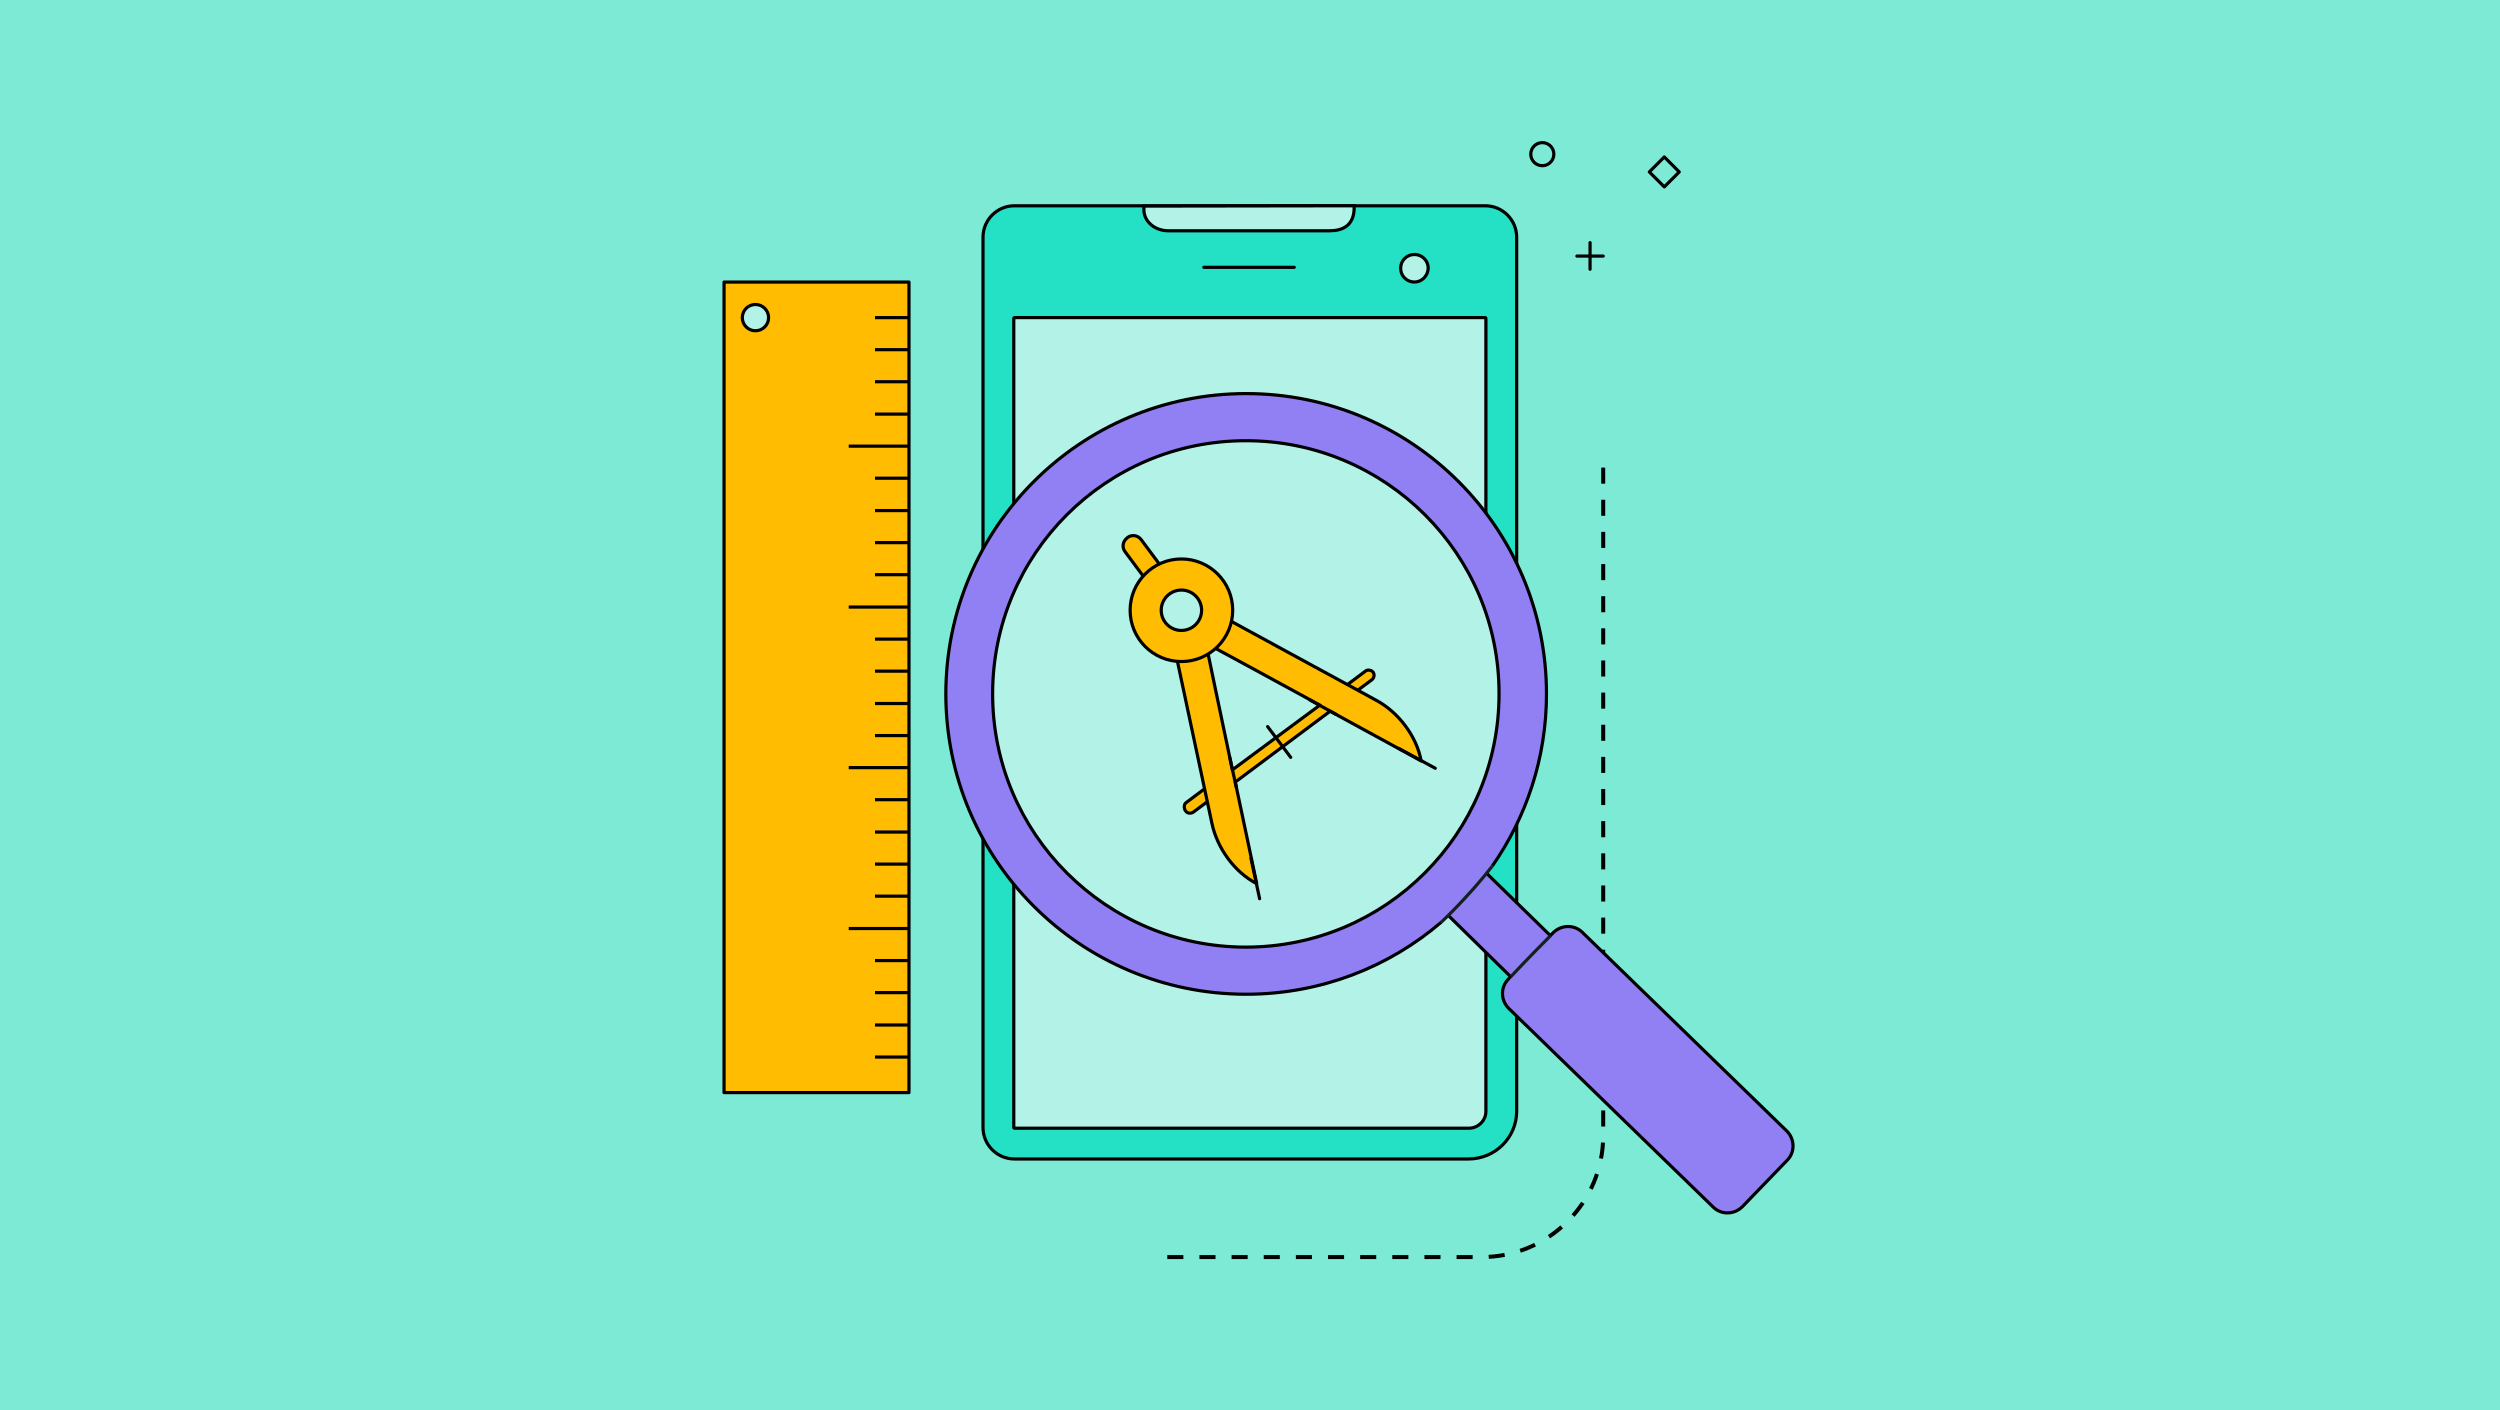 <svg xmlns="http://www.w3.org/2000/svg" xmlns:xlink="http://www.w3.org/1999/xlink" version="1.1" id="Layer_1" x="0px" y="0px" viewBox="0 0 780 440" style="enable-background:new 0 0 780 440;" xml:space="preserve"> <style type="text/css"> .st0{fill:#7DEAD5;} .st1{fill:none;stroke:#000000;stroke-width:1.25;stroke-miterlimit:10;stroke-dasharray:5.014;} .st2{fill:#24E0C5;stroke:#000000;stroke-miterlimit:10;} .st3{fill:#B3F2E6;stroke:#000000;stroke-miterlimit:10;} .st4{fill:none;stroke:#000000;stroke-linecap:round;stroke-miterlimit:10;} .st5{clip-path:url(#SVGID_00000000216186393006798250000015805705272650026665_);fill:#B3F2E6;stroke:#000000;stroke-miterlimit:10;} .st6{fill-rule:evenodd;clip-rule:evenodd;fill:#9180F4;stroke:#000000;stroke-miterlimit:10;} .st7{fill:#3896E3;stroke:#162020;stroke-miterlimit:10;} .st8{fill-rule:evenodd;clip-rule:evenodd;fill:#116DAA;stroke:#162020;stroke-miterlimit:10;} .st9{fill:#FFBC00;stroke:#000000;stroke-linejoin:round;stroke-miterlimit:10;} .st10{fill:#046762;stroke:#000000;stroke-linejoin:round;stroke-miterlimit:10;} .st11{fill:none;stroke:#000000;stroke-linecap:round;stroke-linejoin:round;stroke-miterlimit:10;} .st12{fill:none;stroke:#000000;stroke-miterlimit:10;} </style> <rect x="0" y="0" class="st0" width="780" height="440"></rect> <path class="st1" d="M364.2,392.2h98.1c20.9,0,37.9-17,37.9-37.9V143.5"></path> <g> <g> <path class="st2" d="M316.5,361.6c-5.4,0-9.8-4.4-9.8-9.8V74c0-5.4,4.4-9.8,9.8-9.8h146.9c5.4,0,9.8,4.4,9.8,9.8v272.7 c0,8.2-6.7,14.9-15,14.9H316.5z"></path> <path class="st3" d="M458.3,352H316.5c-0.1,0-0.2-0.1-0.2-0.2V99.3c0-0.1,0.1-0.2,0.2-0.2h146.9c0.1,0,0.2,0.1,0.2,0.2v247.5 C463.6,349.6,461.2,352,458.3,352z"></path> </g> <path class="st3" d="M422.5,64.2v0.6c0,5.4-3.4,7.2-7.6,7.2h-50.4c-4.2,0-7.6-2.9-7.6-6.5v-1.2L422.5,64.2z"></path> <line class="st4" x1="375.6" y1="83.4" x2="403.8" y2="83.4"></line> <path class="st3" d="M441.3,88L441.3,88c-2.4,0-4.3-1.9-4.3-4.3l0,0c0-2.4,1.9-4.3,4.3-4.3l0,0c2.4,0,4.3,1.9,4.3,4.3l0,0 C445.5,86.1,443.6,88,441.3,88z"></path> </g> <g> <g> <g> <defs> <path id="SVGID_1_" d="M467.8,216.6c0,43.7-35.4,79-79,79s-79-35.4-79-79s35.4-79,79-79S467.8,172.9,467.8,216.6z"></path> </defs> <clipPath id="SVGID_00000134247597069899137530000015274252420150886302_"> <use xlink:href="#SVGID_1_" style="overflow:visible;"></use> </clipPath> <circle style="clip-path:url(#SVGID_00000134247597069899137530000015274252420150886302_);fill:#B3F2E6;stroke:#000000;stroke-miterlimit:10;" cx="388.7" cy="216.6" r="83.8"></circle> </g> <path class="st6" d="M449.7,283.5l21.6,21.2l-0.7,0.8c-2.5,2.5-2.4,6.6,0.1,9.1l63.8,62c2.5,2.5,6.6,2.4,9.1-0.1l14-14.5 c2.5-2.5,2.4-6.6-0.1-9.1l-63.8-62c-2.5-2.5-6.6-2.4-9.1,0.1l-0.9,0.9l-22.1-21.6"></path> <path class="st7" d="M483.8,291.9c-7,7-12.4,12.8-12.4,12.8"></path> <g> <g> <path class="st6" d="M465.6,270.2c10.6-15.2,16.9-33.7,16.9-53.7c0-51.8-42-93.7-93.7-93.7l0,0c-51.8,0-93.7,42-93.7,93.7 c0,51.8,42,93.7,93.7,93.7c23.3,0,44.6-8.5,60.9-22.5 M388.7,137.5c-43.7,0-79,35.4-79,79s35.4,79,79,79s79-35.4,79-79 C467.8,172.9,432.4,137.5,388.7,137.5z"></path> </g> <path class="st8" d="M465.6,270.2c-7.4,9.6-15.9,17.5-15.9,17.5"></path> </g> </g> <g> <path class="st9" d="M363.5,178.4l-7.5-10.1c-1-1.3-2.9-1.6-4.2-0.6l-0.1,0.1l-0.1,0.1c-1.3,1-1.6,2.9-0.6,4.2l7.5,10.1"></path> <path class="st9" d="M423.3,215.6l4.7-3.5c0.8-0.6,0.9-1.7,0.4-2.4c-0.1-0.1-0.3-0.3-0.5-0.4c-0.1-0.1-0.1-0.1-0.3-0.1 c-0.1,0-0.2-0.1-0.3-0.1c-0.5-0.1-0.9,0-1.3,0.3l-6,4.5"></path> <path class="st9" d="M376.1,245.9l-6,4.5c-0.4,0.3-0.6,0.7-0.6,1.2c0,0.1,0,0.2,0,0.4c0,0.1,0.1,0.2,0.1,0.4 c0.1,0.3,0.1,0.4,0.3,0.6c0.5,0.8,1.6,0.9,2.4,0.4l4.7-3.5"></path> <g> <path class="st10" d="M388.2,207.2"></path> <path class="st10" d="M379,214"></path> <path class="st9" d="M378.1,256.8c1.6,7.7,7,15.3,14,18.9l-6.7-31.7l29.6-22.1l28.4,15.5c-1.4-7.7-7.1-15.2-14-18.9l-47.2-25.7 l-15.3,11.4L378.1,256.8z M384.5,240.2l-5.5-26.2l-2.2-10.6l0,0l0,0c0.4-0.2,0.6-0.4,0.9-0.6l0.1-0.1c0.3-0.2,0.6-0.5,0.9-0.7 l0,0l0,0l9.6,5.2l23.5,12.8L384.5,240.2z"></path> </g> <circle class="st9" cx="368.6" cy="190.4" r="16"></circle> <circle class="st3" cx="368.6" cy="190.4" r="6.3"></circle> <line class="st11" x1="416.9" y1="222.9" x2="408.7" y2="218.4"></line> <line class="st11" x1="385.7" y1="245.5" x2="383.7" y2="236.4"></line> <line class="st11" x1="402.7" y1="236.3" x2="395.5" y2="226.7"></line> <line class="st11" x1="393" y1="280.4" x2="390.3" y2="267.8"></line> <line class="st11" x1="447.8" y1="239.7" x2="436.4" y2="233.5"></line> </g> </g> <g> <rect x="225.9" y="88" class="st9" width="57.7" height="252.9"></rect> <circle class="st3" cx="235.7" cy="99.1" r="4.1"></circle> <g> <line class="st12" x1="283.6" y1="99.1" x2="273" y2="99.1"></line> <line class="st12" x1="283.6" y1="109.1" x2="273" y2="109.1"></line> <line class="st12" x1="283.6" y1="119.1" x2="273" y2="119.1"></line> <line class="st12" x1="283.6" y1="129.2" x2="273" y2="129.2"></line> <line class="st12" x1="283.6" y1="139.2" x2="264.8" y2="139.2"></line> <line class="st12" x1="283.6" y1="149.2" x2="273" y2="149.2"></line> <line class="st12" x1="283.6" y1="159.3" x2="273" y2="159.3"></line> <line class="st12" x1="283.6" y1="169.3" x2="273" y2="169.3"></line> <line class="st12" x1="283.6" y1="179.3" x2="273" y2="179.3"></line> <line class="st12" x1="283.6" y1="189.4" x2="264.8" y2="189.4"></line> <line class="st12" x1="283.6" y1="199.4" x2="273" y2="199.4"></line> <line class="st12" x1="283.6" y1="209.4" x2="273" y2="209.4"></line> <line class="st12" x1="283.6" y1="219.5" x2="273" y2="219.5"></line> <line class="st12" x1="283.6" y1="229.5" x2="273" y2="229.5"></line> <line class="st12" x1="283.6" y1="239.5" x2="264.8" y2="239.5"></line> <line class="st12" x1="283.6" y1="249.5" x2="273" y2="249.5"></line> <line class="st12" x1="283.6" y1="259.6" x2="273" y2="259.6"></line> <line class="st12" x1="283.6" y1="269.6" x2="273" y2="269.6"></line> <line class="st12" x1="283.6" y1="279.6" x2="273" y2="279.6"></line> <line class="st12" x1="283.6" y1="289.7" x2="264.8" y2="289.7"></line> <line class="st12" x1="283.6" y1="299.7" x2="273" y2="299.7"></line> <line class="st12" x1="283.6" y1="309.7" x2="273" y2="309.7"></line> <line class="st12" x1="283.6" y1="319.8" x2="273" y2="319.8"></line> <line class="st12" x1="283.6" y1="329.8" x2="273" y2="329.8"></line> </g> </g> <g> <g> <line class="st11" x1="496.1" y1="75.7" x2="496.1" y2="84"></line> <line class="st11" x1="500.2" y1="79.9" x2="492" y2="79.9"></line> </g> <rect x="516" y="50.3" transform="matrix(0.707 -0.707 0.707 0.707 114.215 382.888)" class="st11" width="6.6" height="6.6"></rect> <circle class="st11" cx="481.2" cy="48.1" r="3.6"></circle> </g> </svg>